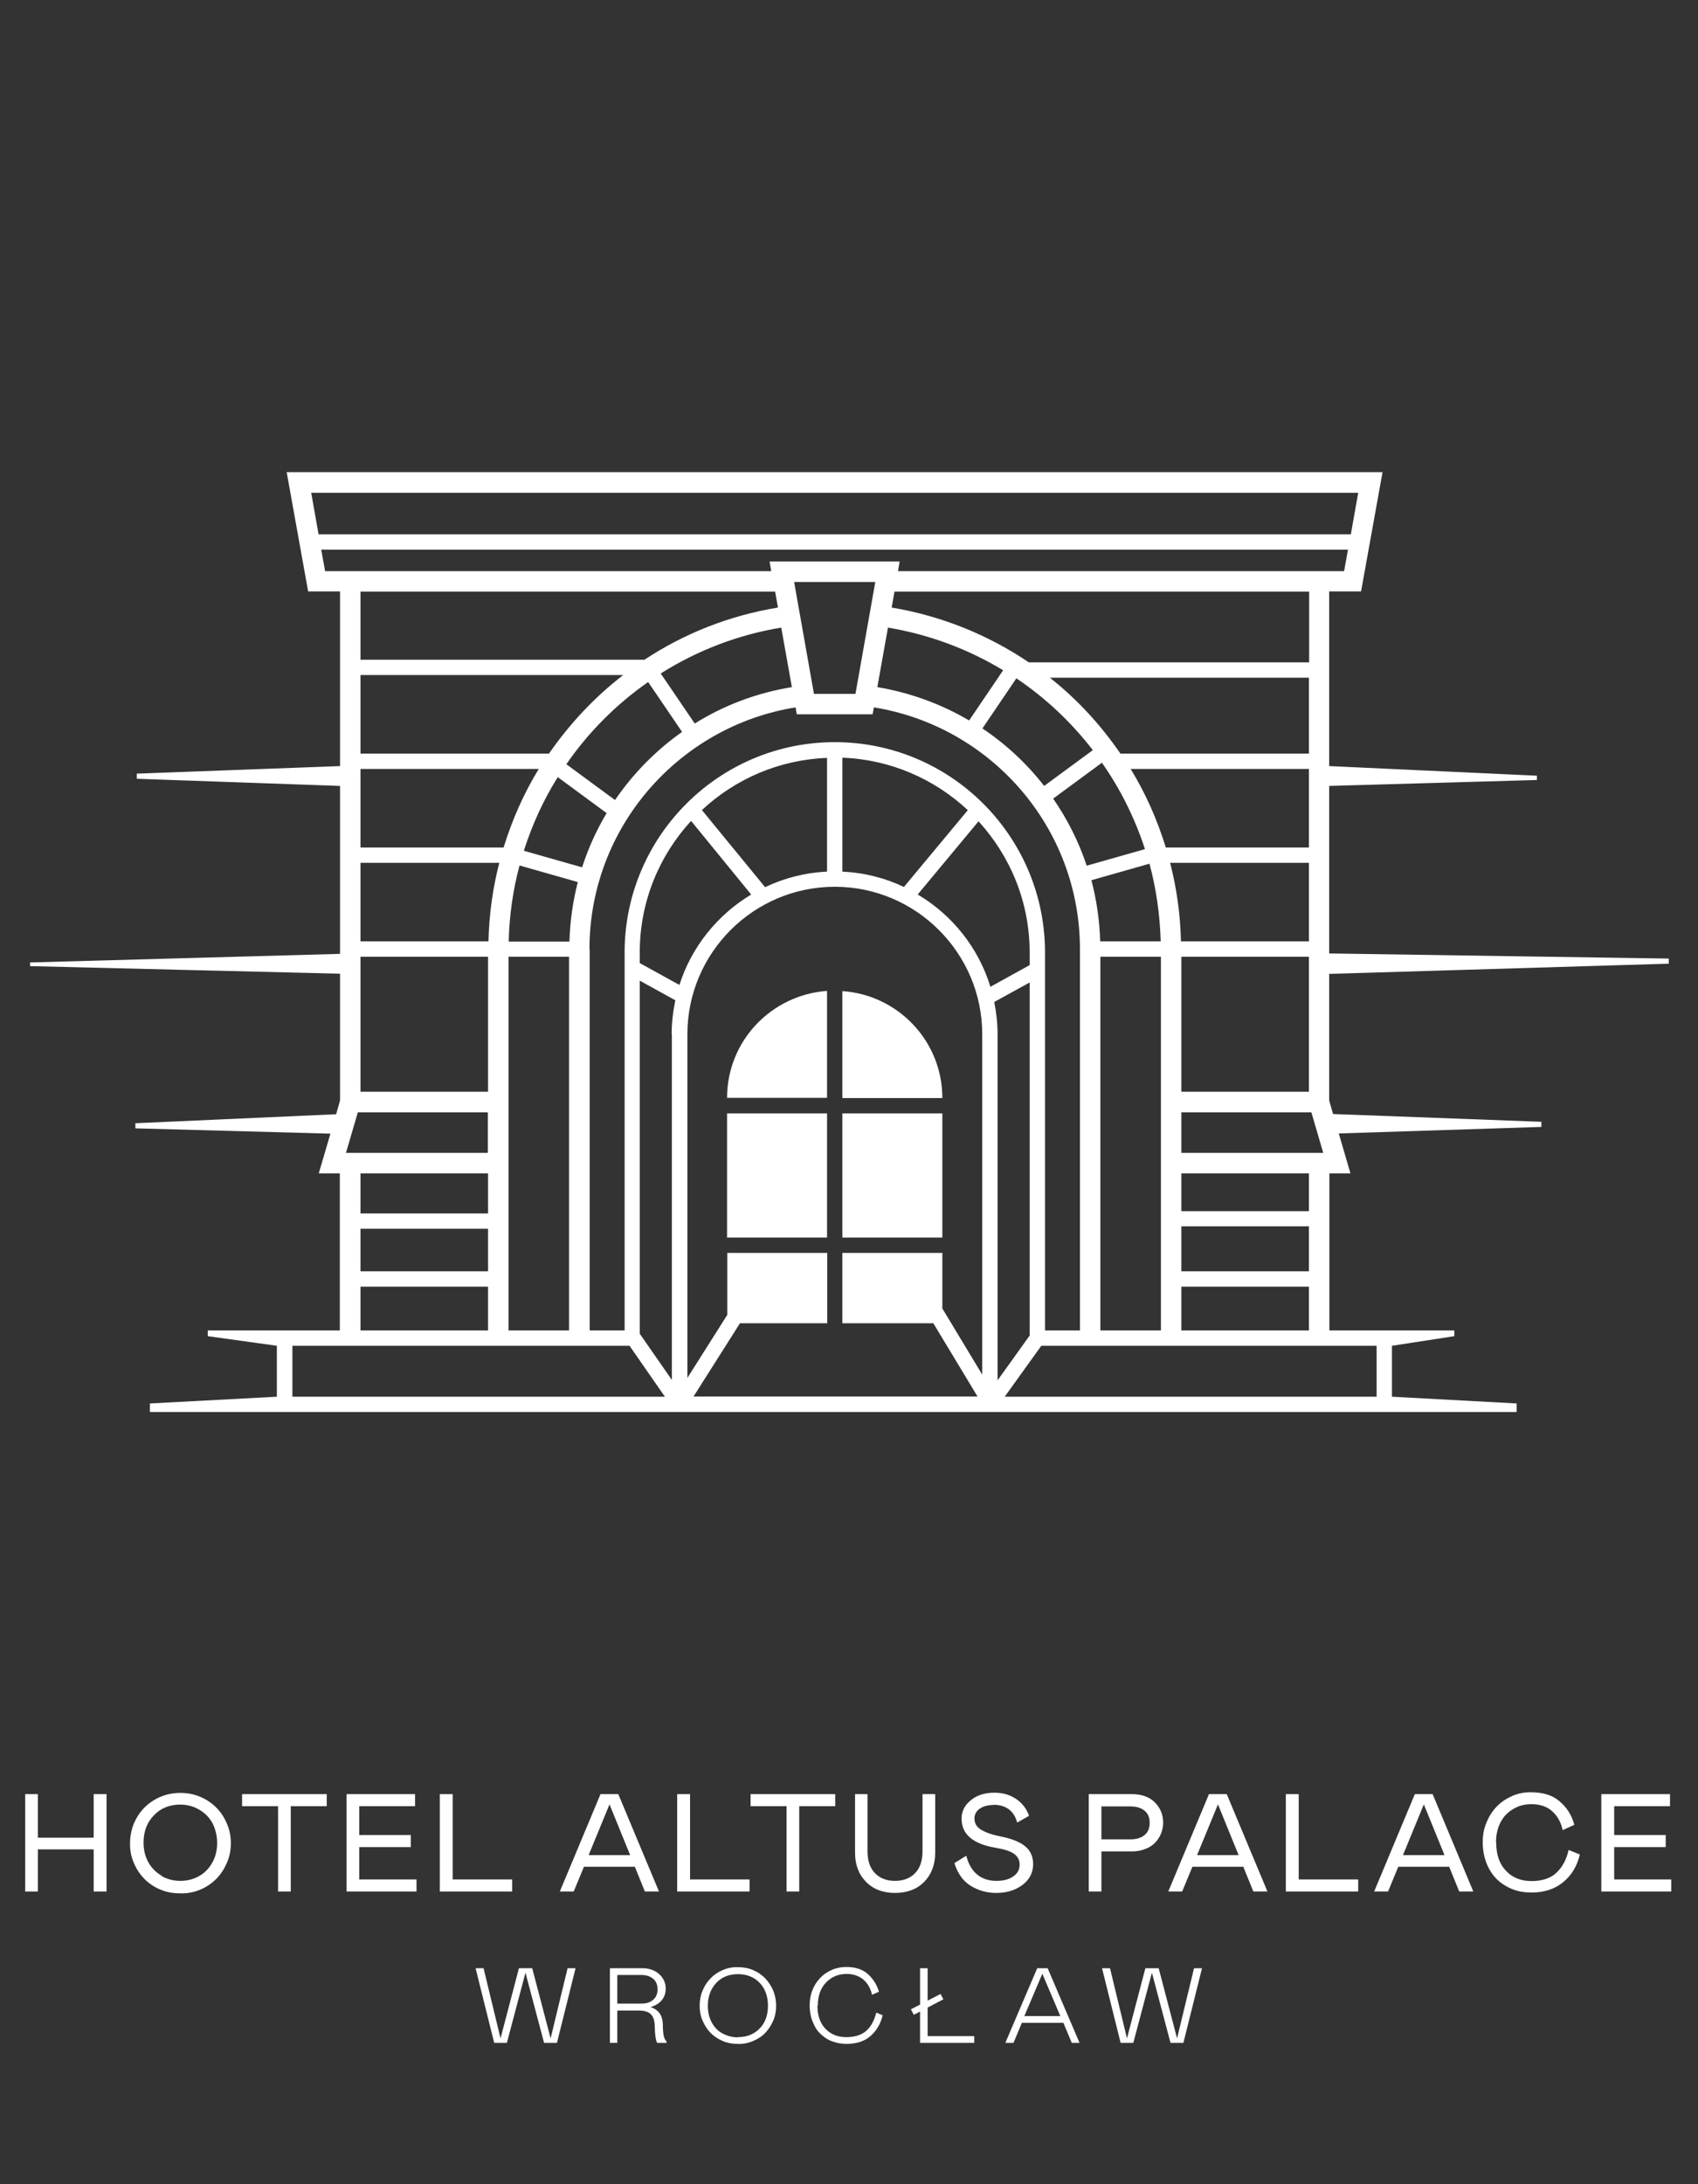 <?xml version="1.0" encoding="UTF-8" standalone="no"?>
<!DOCTYPE svg PUBLIC "-//W3C//DTD SVG 1.1//EN" "http://www.w3.org/Graphics/SVG/1.1/DTD/svg11.dtd">
<svg width="100%" height="100%" viewBox="0 0 147 189" version="1.1" xmlns="http://www.w3.org/2000/svg" xmlns:xlink="http://www.w3.org/1999/xlink" xml:space="preserve" xmlns:serif="http://www.serif.com/" style="fill-rule:evenodd;clip-rule:evenodd;stroke-linejoin:round;stroke-miterlimit:2;">
    <rect x="0" y="0" width="147" height="189" fill="#333333" stroke="none"/>
    <g id="LOGO_HOTEL" transform="matrix(1.77,0,0,1.77,-10.529,-30.423)">
        <g transform="matrix(1,0,0,1,0,5.649)">
            <path d="M10.53,101.95L7.8,101.95L7.8,104.01L7.18,104.01L7.18,99.25L7.8,99.25L7.8,101.38L10.53,101.38L10.53,99.25L11.16,99.25L11.16,104.01L10.53,104.01L10.53,101.95Z" style="fill:white;fill-rule:nonzero;"/>
            <path d="M14.77,99.19C15.11,99.19 15.43,99.25 15.74,99.38C16.05,99.51 16.31,99.69 16.53,99.91C16.75,100.13 16.92,100.39 17.05,100.7C17.18,101 17.24,101.32 17.24,101.65C17.24,101.98 17.18,102.3 17.05,102.6C16.92,102.9 16.75,103.17 16.53,103.39C16.31,103.61 16.05,103.79 15.74,103.92C15.43,104.05 15.11,104.11 14.77,104.1C14.43,104.1 14.11,104.05 13.8,103.92C13.49,103.79 13.23,103.62 13.01,103.39C12.79,103.17 12.62,102.91 12.49,102.6C12.36,102.3 12.3,101.98 12.31,101.65C12.31,101.32 12.37,101.01 12.49,100.7C12.62,100.4 12.79,100.13 13.01,99.91C13.23,99.69 13.49,99.51 13.8,99.38C14.11,99.25 14.43,99.19 14.77,99.19ZM13.86,103.26C14.13,103.41 14.44,103.49 14.77,103.49C15.1,103.49 15.41,103.41 15.68,103.26C15.95,103.11 16.17,102.89 16.33,102.6C16.49,102.32 16.57,101.99 16.57,101.63C16.57,101.36 16.52,101.11 16.43,100.87C16.34,100.63 16.21,100.44 16.05,100.28C15.89,100.12 15.7,100 15.48,99.9C15.26,99.81 15.02,99.76 14.77,99.76C14.25,99.76 13.82,99.93 13.48,100.28C13.14,100.63 12.97,101.07 12.97,101.62C12.97,101.98 13.05,102.31 13.21,102.59C13.37,102.87 13.59,103.09 13.86,103.24L13.86,103.26Z" style="fill:white;fill-rule:nonzero;"/>
            <path d="M21.93,99.25L21.93,99.84L20.17,99.84L20.17,104.01L19.55,104.01L19.55,99.84L17.79,99.84L17.79,99.25L21.94,99.25L21.93,99.25Z" style="fill:white;fill-rule:nonzero;"/>
            <path d="M22.9,99.25L26.25,99.25L26.25,99.84L23.52,99.84L23.52,101.25L26.04,101.25L26.04,101.84L23.52,101.84L23.52,103.42L26.32,103.42L26.32,104.01L22.9,104.01L22.9,99.25Z" style="fill:white;fill-rule:nonzero;"/>
            <path d="M27.46,99.25L28.09,99.25L28.09,103.42L31,103.42L31,104.01L27.46,104.01L27.46,99.25Z" style="fill:white;fill-rule:nonzero;"/>
            <path d="M33.33,104.01L35.32,99.25L36.19,99.25L38.18,104.01L37.49,104.01L37,102.8L34.51,102.8L34.01,104.01L33.33,104.01ZM34.74,102.23L36.77,102.23L35.76,99.75L34.74,102.23Z" style="fill:white;fill-rule:nonzero;"/>
            <path d="M39.07,99.25L39.7,99.25L39.7,103.42L42.61,103.42L42.61,104.01L39.07,104.01L39.07,99.25Z" style="fill:white;fill-rule:nonzero;"/>
            <path d="M46.8,99.25L46.8,99.84L45.04,99.84L45.04,104.01L44.42,104.01L44.42,99.84L42.66,99.84L42.66,99.25L46.81,99.25L46.8,99.25Z" style="fill:white;fill-rule:nonzero;"/>
            <path d="M47.75,99.25L48.38,99.25L48.38,102.05C48.38,102.51 48.5,102.86 48.74,103.11C48.98,103.36 49.3,103.49 49.72,103.49C50.14,103.49 50.47,103.36 50.71,103.11C50.95,102.86 51.07,102.5 51.07,102.05L51.07,99.25L51.69,99.25L51.69,102.11C51.69,102.69 51.51,103.17 51.16,103.53C50.81,103.89 50.33,104.08 49.73,104.08C49.13,104.08 48.66,103.9 48.3,103.53C47.94,103.16 47.77,102.69 47.77,102.11L47.77,99.25L47.75,99.25Z" style="fill:white;fill-rule:nonzero;"/>
            <path d="M54.54,99.78C54.27,99.78 54.05,99.84 53.87,99.96C53.7,100.08 53.61,100.24 53.61,100.44C53.61,100.67 53.71,100.85 53.92,100.98C54.13,101.11 54.44,101.23 54.85,101.31C55.41,101.42 55.83,101.58 56.09,101.8C56.35,102.01 56.48,102.31 56.48,102.67C56.48,103.08 56.31,103.42 55.97,103.68C55.63,103.94 55.2,104.08 54.68,104.08C54.23,104.08 53.82,103.97 53.44,103.74C53.06,103.51 52.79,103.14 52.63,102.62L53.21,102.26C53.31,102.65 53.48,102.96 53.73,103.17C53.98,103.38 54.3,103.49 54.68,103.49C55.03,103.49 55.3,103.42 55.51,103.27C55.72,103.13 55.82,102.93 55.82,102.69C55.82,102.47 55.73,102.3 55.55,102.17C55.37,102.04 55.06,101.94 54.63,101.87C53.53,101.68 52.98,101.21 52.98,100.45C52.98,100.09 53.13,99.79 53.43,99.55C53.73,99.3 54.11,99.18 54.59,99.18C54.99,99.18 55.34,99.28 55.64,99.48C55.94,99.68 56.16,99.96 56.28,100.31L55.7,100.64C55.62,100.35 55.49,100.14 55.29,99.99C55.09,99.84 54.84,99.77 54.54,99.77L54.54,99.78Z" style="fill:white;fill-rule:nonzero;"/>
            <path d="M59.82,102.05L59.82,104.01L59.2,104.01L59.2,99.25L61.3,99.25C61.78,99.25 62.16,99.38 62.43,99.65C62.7,99.92 62.84,100.25 62.84,100.65C62.84,100.84 62.8,101.02 62.73,101.19C62.66,101.36 62.56,101.51 62.43,101.64C62.3,101.77 62.14,101.87 61.94,101.94C61.74,102.02 61.53,102.05 61.29,102.05L59.82,102.05ZM59.82,101.46L61.24,101.46C61.53,101.46 61.76,101.39 61.93,101.25C62.1,101.11 62.18,100.91 62.18,100.65C62.18,100.39 62.1,100.2 61.93,100.06C61.76,99.92 61.53,99.85 61.24,99.85L59.82,99.85L59.82,101.47L59.82,101.46Z" style="fill:white;fill-rule:nonzero;"/>
            <path d="M63.09,104.01L65.08,99.25L65.95,99.25L67.94,104.01L67.25,104.01L66.76,102.8L64.27,102.8L63.77,104.01L63.09,104.01ZM64.5,102.23L66.53,102.23L65.52,99.75L64.5,102.23Z" style="fill:white;fill-rule:nonzero;"/>
            <path d="M68.84,99.25L69.47,99.25L69.47,103.42L72.38,103.42L72.38,104.01L68.84,104.01L68.84,99.25Z" style="fill:white;fill-rule:nonzero;"/>
            <path d="M73.16,104.01L75.15,99.25L76.02,99.25L78.01,104.01L77.32,104.01L76.83,102.8L74.34,102.8L73.84,104.01L73.16,104.01ZM74.57,102.23L76.6,102.23L75.59,99.75L74.57,102.23Z" style="fill:white;fill-rule:nonzero;"/>
            <path d="M79.13,101.63C79.13,102.21 79.29,102.67 79.61,103C79.93,103.34 80.35,103.5 80.86,103.5C81.37,103.5 81.8,103.36 82.08,103.09C82.37,102.81 82.57,102.44 82.67,101.98L83.22,102.2C83.09,102.76 82.82,103.21 82.41,103.55C82,103.89 81.48,104.06 80.85,104.06C80.38,104.06 79.97,103.96 79.6,103.74C79.23,103.53 78.95,103.23 78.76,102.86C78.57,102.49 78.47,102.07 78.47,101.61C78.47,101.27 78.52,100.95 78.65,100.65C78.77,100.35 78.94,100.08 79.15,99.86C79.36,99.64 79.62,99.47 79.91,99.34C80.21,99.21 80.52,99.15 80.85,99.16C81.43,99.16 81.9,99.31 82.24,99.61C82.59,99.91 82.83,100.29 82.95,100.75L82.38,101.01C82.3,100.62 82.12,100.31 81.86,100.08C81.6,99.85 81.26,99.74 80.85,99.74C80.61,99.74 80.38,99.78 80.17,99.87C79.96,99.96 79.78,100.08 79.62,100.24C79.46,100.4 79.34,100.6 79.25,100.83C79.16,101.07 79.12,101.33 79.12,101.6L79.13,101.63Z" style="fill:white;fill-rule:nonzero;"/>
            <path d="M84.27,99.25L87.63,99.25L87.63,99.84L84.9,99.84L84.9,101.25L87.42,101.25L87.42,101.84L84.9,101.84L84.9,103.42L87.69,103.42L87.69,104.01L84.27,104.01L84.27,99.25Z" style="fill:white;fill-rule:nonzero;"/>
            <path d="M30.12,111.41L29.21,107.76L29.6,107.76L30.43,111.19L31.33,107.76L31.98,107.76L32.88,111.19L33.71,107.76L34.1,107.76L33.19,111.41L32.56,111.41L31.65,107.98L30.74,111.41L30.11,111.41L30.12,111.41Z" style="fill:white;fill-rule:nonzero;"/>
            <path d="M38.55,111.41L38.09,111.41C38.05,111.34 38.03,111.24 38.01,111.12C37.99,111 37.98,110.82 37.97,110.58C37.97,110.31 37.9,110.12 37.77,110C37.64,109.88 37.45,109.83 37.18,109.83L36.14,109.83L36.14,111.41L35.78,111.41L35.78,107.76L37.36,107.76C37.7,107.76 37.98,107.86 38.19,108.05C38.4,108.24 38.51,108.48 38.51,108.75C38.51,108.97 38.45,109.16 38.32,109.32C38.2,109.47 38.01,109.59 37.77,109.66C37.97,109.73 38.12,109.83 38.22,109.98C38.32,110.12 38.37,110.32 38.37,110.58C38.37,110.79 38.39,110.95 38.41,111.06C38.43,111.17 38.48,111.26 38.55,111.35L38.55,111.41ZM36.14,109.49L37.32,109.49C37.56,109.49 37.76,109.43 37.9,109.3C38.04,109.18 38.11,109.01 38.11,108.79C38.11,108.57 38.04,108.4 37.9,108.28C37.76,108.16 37.56,108.09 37.32,108.09L36.14,108.09L36.14,109.49Z" style="fill:white;fill-rule:nonzero;"/>
            <path d="M42.04,107.71C42.3,107.71 42.55,107.75 42.78,107.85C43.01,107.95 43.21,108.08 43.38,108.26C43.54,108.43 43.67,108.63 43.77,108.86C43.86,109.09 43.91,109.33 43.91,109.59C43.91,109.84 43.87,110.09 43.77,110.32C43.67,110.55 43.54,110.75 43.38,110.92C43.22,111.09 43.02,111.22 42.78,111.32C42.55,111.42 42.3,111.47 42.04,111.46C41.78,111.46 41.53,111.42 41.3,111.32C41.07,111.22 40.87,111.09 40.7,110.92C40.54,110.75 40.41,110.55 40.31,110.32C40.21,110.09 40.17,109.85 40.17,109.59C40.17,109.34 40.21,109.1 40.31,108.86C40.41,108.62 40.53,108.43 40.7,108.26C40.86,108.09 41.06,107.95 41.3,107.85C41.53,107.75 41.78,107.7 42.04,107.71ZM42.04,111.13C42.47,111.13 42.83,110.99 43.1,110.71C43.38,110.43 43.51,110.05 43.51,109.59C43.51,109.13 43.37,108.75 43.1,108.47C42.83,108.19 42.47,108.05 42.04,108.05C41.61,108.05 41.25,108.19 40.98,108.48C40.71,108.77 40.57,109.14 40.57,109.6C40.57,109.9 40.63,110.17 40.76,110.41C40.89,110.65 41.06,110.83 41.29,110.95C41.52,111.07 41.76,111.14 42.04,111.14L42.04,111.13Z" style="fill:white;fill-rule:nonzero;"/>
            <path d="M45.93,109.59C45.93,110.07 46.06,110.44 46.32,110.72C46.58,110.99 46.92,111.13 47.34,111.13C47.76,111.13 48.1,111.02 48.33,110.81C48.56,110.6 48.71,110.31 48.81,109.93L49.12,110.06C49.02,110.48 48.82,110.82 48.52,111.08C48.22,111.34 47.83,111.46 47.35,111.46C47.08,111.46 46.84,111.41 46.61,111.32C46.38,111.23 46.2,111.09 46.04,110.93C45.88,110.77 45.77,110.57 45.68,110.33C45.59,110.1 45.55,109.85 45.55,109.58C45.55,109.32 45.59,109.08 45.68,108.84C45.77,108.61 45.9,108.41 46.06,108.24C46.22,108.07 46.41,107.94 46.64,107.84C46.87,107.74 47.1,107.7 47.35,107.7C47.78,107.7 48.13,107.81 48.39,108.04C48.65,108.27 48.83,108.55 48.94,108.91L48.6,109.06C48.53,108.74 48.38,108.49 48.17,108.31C47.95,108.13 47.68,108.04 47.36,108.04C46.95,108.04 46.62,108.18 46.35,108.46C46.08,108.74 45.95,109.12 45.95,109.58L45.93,109.59Z" style="fill:white;fill-rule:nonzero;"/>
            <path d="M50.64,110.03L50.5,109.77L51.95,109.02L52.09,109.28L50.64,110.04L50.64,110.03ZM50.95,107.76L51.32,107.76L51.32,111.08L53.6,111.08L53.6,111.41L50.95,111.41L50.95,107.76Z" style="fill:white;fill-rule:nonzero;"/>
            <path d="M55.12,111.41L56.68,107.76L57.19,107.76L58.75,111.41L58.37,111.41L57.96,110.43L55.93,110.43L55.52,111.41L55.12,111.41ZM56.05,110.1L57.81,110.1L56.93,108.03L56.05,110.1Z" style="fill:white;fill-rule:nonzero;"/>
            <path d="M60.76,111.41L59.85,107.76L60.24,107.76L61.07,111.19L61.97,107.76L62.62,107.76L63.52,111.19L64.35,107.76L64.74,107.76L63.83,111.41L63.2,111.41L62.29,107.98L61.38,111.41L60.75,111.41L60.76,111.41Z" style="fill:white;fill-rule:nonzero;"/>
        </g>
        <rect x="47.15" y="71.62" width="4.89" height="6.07" style="fill:white;"/>
        <rect x="41.51" y="71.62" width="4.89" height="6.07" style="fill:white;"/>
        <path d="M47.15,65.64L47.15,70.87L52.04,70.87C52.04,68.09 49.88,65.83 47.15,65.64Z" style="fill:white;fill-rule:nonzero;"/>
        <path d="M41.51,70.86L46.4,70.86L46.4,65.63C43.67,65.83 41.51,68.08 41.51,70.86Z" style="fill:white;fill-rule:nonzero;"/>
        <path d="M22.58,70.99L22.39,71.66L12.57,72.1L12.57,72.35L22.11,72.61L21.54,74.55L22.57,74.55L22.57,82.23L16.11,82.23L16.11,82.51L19.49,82.98L19.49,85.47L13.28,85.8L13.28,86.22L80.13,86.22L80.13,85.8L74.03,85.47L74.03,82.98L77.08,82.51L77.08,82.23L70.97,82.23L70.97,74.55L72,74.55L71.43,72.6L81.34,72.28L81.34,72.03L71.15,71.65L70.96,70.99L70.96,64.8L87.57,64.3L87.57,64.05L70.96,63.8L70.96,55.61L81.12,55.32L81.12,55.11L70.96,54.64L70.96,46.1L72.52,46.1L73.57,40.27L19.97,40.27L21.02,46.1L22.58,46.1L22.58,54.64L12.64,55.01L12.64,55.26L22.58,55.61L22.58,63.82L7.42,64.24L7.42,64.42L22.58,64.79L22.58,70.99ZM38.81,67.75L38.81,84.65L37.24,82.39L37.24,65.13L38.98,66.09C38.87,66.62 38.8,67.18 38.8,67.75L38.81,67.75ZM23.58,79.34L23.58,77.26L29.82,77.26L29.82,79.34L23.58,79.34ZM29.82,80.09L29.82,82.23L23.58,82.23L23.58,80.09L29.82,80.09ZM23.58,76.51L23.58,74.55L29.82,74.55L29.82,76.51L23.58,76.51ZM22.87,73.55L23.45,71.57L29.81,71.57L29.81,73.55L22.87,73.55ZM23.58,70.56L23.58,63.96L29.82,63.96L29.82,70.56L23.58,70.56ZM23.58,63.21L23.58,59.37L30.37,59.37C30.05,60.6 29.87,61.89 29.84,63.21L23.58,63.21ZM23.58,58.62L23.58,54.78L32.3,54.78C31.57,55.97 31,57.26 30.58,58.62L23.58,58.62ZM38.27,50.11C40.03,49 42.03,48.22 44.16,47.87L44.68,50.78C42.96,51.06 41.35,51.67 39.93,52.56L38.27,50.12L38.27,50.11ZM39.31,52.97C38.03,53.87 36.92,55 36.03,56.3L33.65,54.55C34.73,52.98 36.09,51.62 37.65,50.53L39.31,52.97ZM37.47,49.44L23.58,49.44L23.58,46.11L43.86,46.11L44,46.89C41.62,47.28 39.41,48.16 37.47,49.44ZM36.43,50.19C35.03,51.27 33.81,52.57 32.8,54.03L23.58,54.03L23.58,50.19L36.43,50.19ZM30.82,63.96L33.78,63.96L33.78,82.23L30.82,82.23L30.82,63.96ZM30.83,63.21C30.86,61.93 31.04,60.69 31.36,59.5L34.21,60.31C33.97,61.24 33.83,62.22 33.8,63.22L30.84,63.22L30.83,63.21ZM31.57,58.78C31.98,57.5 32.53,56.29 33.23,55.18L35.62,56.94C35.12,57.77 34.72,58.66 34.42,59.59L31.57,58.78ZM34.78,63.59C34.78,57.63 39.16,52.69 44.86,51.77L44.92,52.11L48.63,52.11L48.69,51.77C54.4,52.69 58.77,57.63 58.77,63.59L58.77,82.23L57.06,82.23L57.06,63.59C56.97,57.99 52.4,53.47 46.78,53.47C41.16,53.47 36.59,58 36.5,63.59L36.5,82.23L34.79,82.23L34.79,63.59L34.78,63.59ZM44.79,45.64L48.76,45.64L47.79,51.11L45.76,51.11L44.79,45.64ZM59.4,53.86L57.02,55.61C56.17,54.52 55.15,53.57 54,52.8L55.66,50.35C57.09,51.31 58.35,52.5 59.4,53.86ZM57.3,50.32L69.97,50.32L69.97,54.03L60.75,54.03C59.79,52.63 58.63,51.37 57.3,50.32ZM59.84,54.47C60.74,55.75 61.45,57.17 61.95,58.7L59.1,59.51C58.71,58.33 58.15,57.23 57.46,56.23L59.84,54.48L59.84,54.47ZM62.17,59.41C62.5,60.63 62.68,61.9 62.72,63.21L59.76,63.21C59.73,62.18 59.58,61.17 59.33,60.22L62.18,59.41L62.17,59.41ZM59.77,63.96L62.73,63.96L62.73,82.23L59.77,82.23L59.77,63.96ZM61.25,54.78L69.97,54.78L69.97,58.62L62.97,58.62C62.55,57.26 61.98,55.97 61.25,54.78ZM69.97,59.37L69.97,63.21L63.71,63.21C63.68,61.89 63.5,60.6 63.18,59.37L69.97,59.37ZM69.97,63.96L69.97,70.56L63.73,70.56L63.73,63.96L69.97,63.96ZM63.73,80.09L69.97,80.09L69.97,82.23L63.73,82.23L63.73,80.09ZM63.73,79.34L63.73,77.14L69.97,77.14L69.97,79.34L63.73,79.34ZM63.73,76.4L63.73,74.55L69.97,74.55L69.97,76.4L63.73,76.4ZM63.73,73.55L63.73,71.57L70.09,71.57L70.67,73.55L63.73,73.55ZM69.98,49.57L56.27,49.57C54.29,48.23 52.01,47.3 49.56,46.89L49.7,46.11L69.98,46.11L69.98,49.57ZM55.01,49.96L53.35,52.41C51.99,51.61 50.47,51.05 48.86,50.78L49.38,47.87C51.41,48.21 53.32,48.93 55.02,49.96L55.01,49.96ZM53.28,56.8L50.16,60.55C49.24,60.11 48.22,59.85 47.15,59.8L47.15,54.23C49.52,54.32 51.66,55.28 53.28,56.79L53.28,56.8ZM46.4,54.23L46.4,59.8C45.32,59.85 44.29,60.12 43.37,60.56L40.28,56.79C41.9,55.28 44.04,54.33 46.4,54.24L46.4,54.23ZM37.24,64.27L37.24,63.74C37.24,61.26 38.2,59.01 39.75,57.32L42.69,60.92C41.04,61.91 39.77,63.48 39.18,65.34L37.24,64.27ZM53.99,84.39L52.06,81.19L52.04,81.19L52.04,78.44L47.15,78.44L47.15,81.88L51.6,81.88L53.76,85.46L39.87,85.46L42.14,81.88L46.41,81.88L46.41,78.44L41.52,78.44L41.52,81.47L39.57,84.55L39.57,67.75C39.57,63.77 42.81,60.54 46.78,60.54C50.75,60.54 53.99,63.78 53.99,67.75L53.99,84.4L53.99,84.39ZM50.84,60.91L53.81,57.34C55.36,59.04 56.31,61.28 56.31,63.75L56.31,64.37L54.39,65.43C53.81,63.52 52.52,61.92 50.84,60.92L50.84,60.91ZM54.58,66.17L56.31,65.22L56.31,82.48L54.74,84.67L54.74,67.75C54.74,67.21 54.68,66.68 54.58,66.18L54.58,66.17ZM73.28,82.98L73.28,85.47L55.09,85.47L56.88,82.98L73.29,82.98L73.28,82.98ZM21.17,41.28L72.38,41.28L72.02,43.31L21.53,43.31L21.17,41.28ZM21.85,45.11L21.66,44.06L71.88,44.06L71.69,45.11L49.87,45.11L49.95,44.64L43.59,44.64L43.67,45.11L21.85,45.11ZM36.74,82.98L38.47,85.47L20.25,85.47L20.25,82.98L36.74,82.98Z" style="fill:white;fill-rule:nonzero;"/>
    </g>
</svg>
